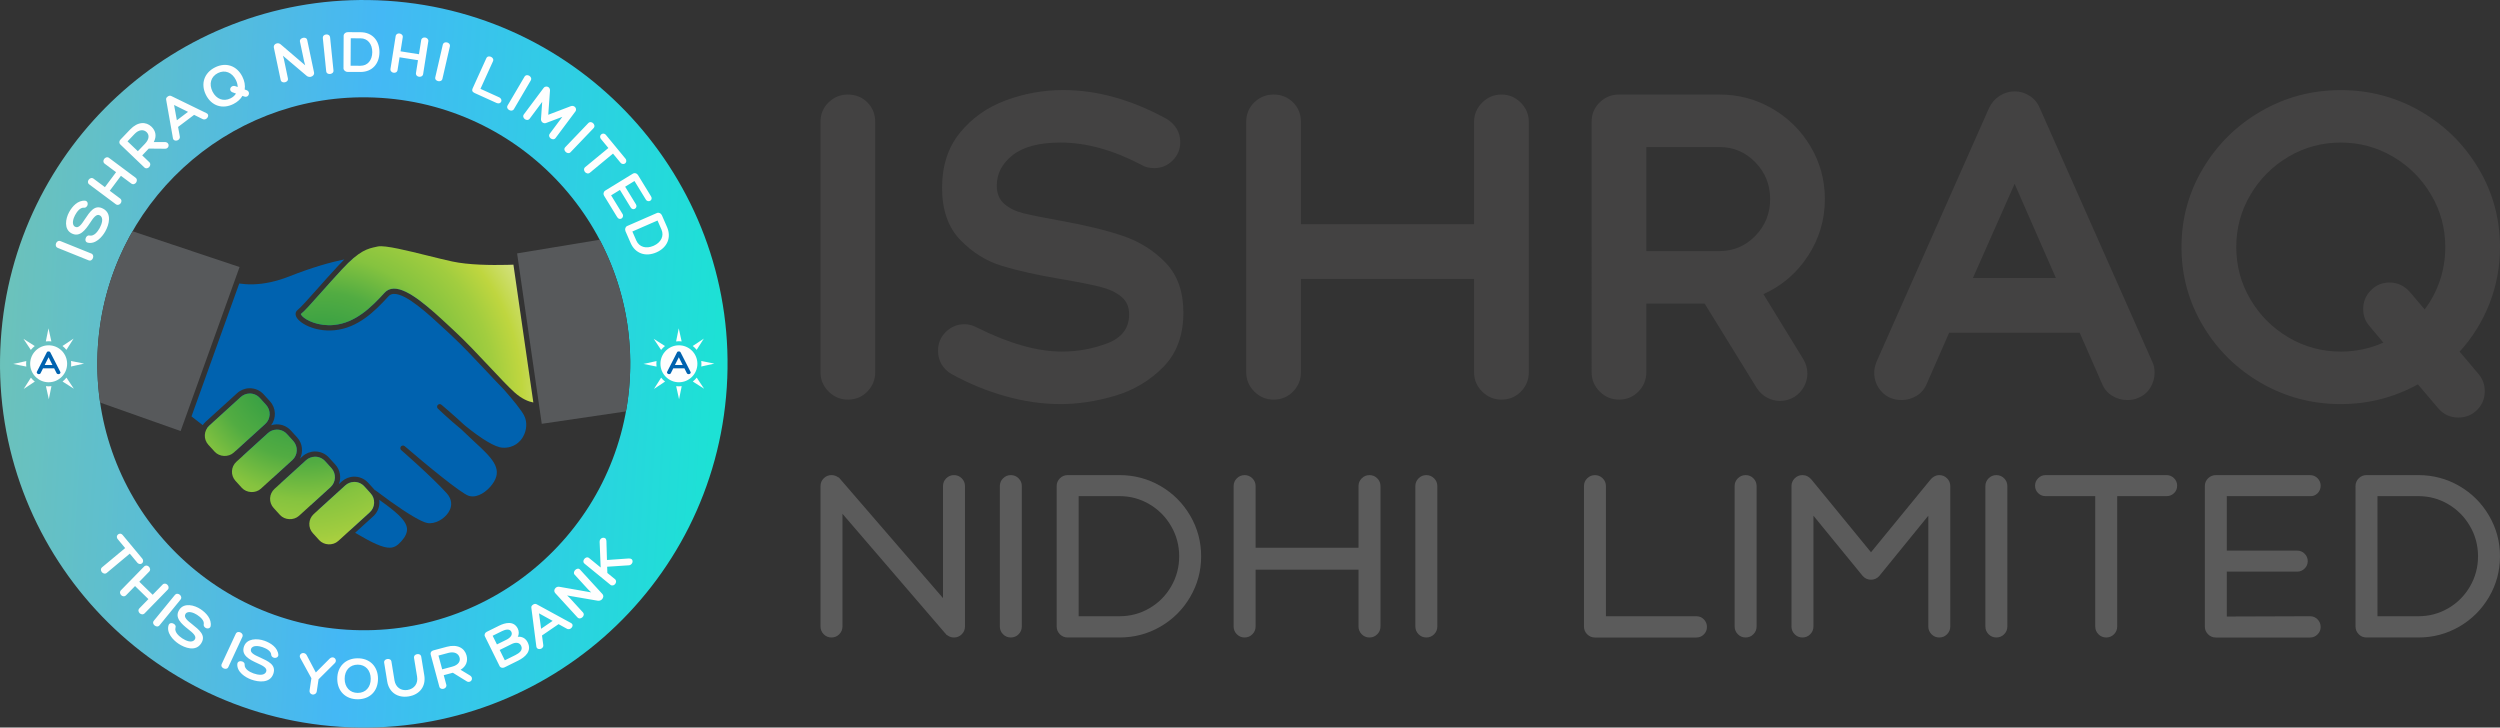 <?xml version="1.0" encoding="UTF-8" standalone="no"?>
<svg
   xmlns:dc="http://purl.org/dc/elements/1.1/"
   xmlns:cc="http://creativecommons.org/ns#"
   xmlns:rdf="http://www.w3.org/1999/02/22-rdf-syntax-ns#"
   xmlns:svg="http://www.w3.org/2000/svg"
   xmlns="http://www.w3.org/2000/svg"
   xmlns:xlink="http://www.w3.org/1999/xlink"
   xmlns:sodipodi="http://sodipodi.sourceforge.net/DTD/sodipodi-0.dtd"
   xmlns:inkscape="http://www.inkscape.org/namespaces/inkscape"
   width="154.626pt"
   height="45pt"
   viewBox="0 0 154.626 45"
   version="1.2"
   id="svg23"
   sodipodi:docname="logo.svg"
   inkscape:version="0.92.5 (2060ec1f9f, 2020-04-08)"
   inkscape:export-filename="C:\Users\bramh\Downloads\DVS Logo.png"
   inkscape:export-xdpi="96"
   inkscape:export-ydpi="96">
  <rect x="0" y="0" width="154.626" height="45" fill="#333333" stroke="none"/>
  <defs
     id="defs27">
    <style
       id="style881"
       type="text/css"><![CDATA[
    .fil0 {fill:#1CA4B2}
    .fil3 {fill:#222222}
    .fil4 {fill:#2CCCDE}
    .fil5 {fill:#222222;fill-rule:nonzero}
    .fil1 {fill:gray;fill-rule:nonzero}
    .fil2 {fill:white;fill-rule:nonzero}
   ]]></style>
    <style
       id="style843"
       type="text/css"><![CDATA[
    .fil6 {fill:#414649}
    .fil4 {fill:#0D90CE}
    .fil3 {fill:#086B9A}
    .fil5 {fill:#00A0E3}
    .fil0 {fill:#414649;fill-rule:nonzero}
    .fil1 {fill:#086B9A;fill-rule:nonzero}
    .fil2 {fill:#00A0E3;fill-rule:nonzero}
   ]]></style>
    <style
       id="style1035"
       type="text/css"><![CDATA[
    .fil11 {fill:#FEFEFE}
    .fil9 {fill:#FEFEFE}
    .fil10 {fill:#FEFEFE;fill-rule:nonzero}
    .fil14 {fill:#5B5B5B;fill-rule:nonzero}
    .fil13 {fill:#434242;fill-rule:nonzero}
    .fil12 {fill:#0062AF;fill-rule:nonzero}
    .fil8 {fill:url(#id0);fill-rule:nonzero}
    .fil1 {fill:url(#id1);fill-rule:nonzero}
    .fil7 {fill:url(#id2);fill-rule:nonzero}
    .fil0 {fill:url(#id3)}
    .fil5 {fill:url(#id4);fill-rule:nonzero}
    .fil6 {fill:url(#id5);fill-rule:nonzero}
    .fil4 {fill:url(#id6);fill-rule:nonzero}
    .fil3 {fill:url(#id7);fill-rule:nonzero}
    .fil2 {fill:url(#id8);fill-rule:nonzero}
   ]]></style>
    <radialGradient
       fy="1954.7"
       fx="3127.84"
       r="3723.96"
       cy="1954.7"
       cx="3127.84"
       gradientTransform="matrix(3.006,0,0,3.006,-6273,-3921)"
       gradientUnits="userSpaceOnUse"
       id="id0">
      <stop
         id="stop1037"
         style="stop-opacity:1; stop-color:#57595B"
         offset="0" />
      <stop
         id="stop1039"
         style="stop-opacity:1; stop-color:#57595B"
         offset="0.22" />
      <stop
         id="stop1041"
         style="stop-opacity:1; stop-color:#A1A0A1"
         offset="0.69" />
      <stop
         id="stop1043"
         style="stop-opacity:1; stop-color:white"
         offset="1" />
    </radialGradient>
    <radialGradient
       fy="1983.03"
       fx="1460.68"
       r="6774.27"
       cy="1983.03"
       cx="1460.68"
       gradientTransform="matrix(0.073,0,0,0.073,-97.816,-126.215)"
       gradientUnits="userSpaceOnUse"
       id="id1">
      <stop
         id="stop1046"
         style="stop-opacity:1; stop-color:#0062AF"
         offset="0" />
      <stop
         id="stop1048"
         style="stop-opacity:1; stop-color:#0062AF"
         offset="0.22" />
      <stop
         id="stop1050"
         style="stop-opacity:1; stop-color:#2384C6"
         offset="0.361" />
      <stop
         id="stop1052"
         style="stop-opacity:1; stop-color:#46A5DD"
         offset="0.478" />
      <stop
         id="stop1054"
         style="stop-opacity:1; stop-color:#B1D0EF"
         offset="0.651" />
      <stop
         id="stop1056"
         style="stop-opacity:1; stop-color:white"
         offset="1" />
    </radialGradient>
    <radialGradient
       fy="1999.61"
       fx="1035"
       r="4042.93"
       cy="1999.61"
       cx="1035"
       xlink:href="#id0"
       gradientTransform="matrix(0.08,0,0,0.08,-81.78,-139.654)"
       gradientUnits="userSpaceOnUse"
       id="id2" />
    <linearGradient
       y2="2211.91"
       x2="3200.76"
       y1="2069.14"
       x1="1005.48"
       gradientUnits="userSpaceOnUse"
       id="id3"
       gradientTransform="matrix(0.02,0,0,0.02,-20.518,-21.284)">
      <stop
         id="stop1060"
         style="stop-opacity:1; stop-color:#6CC2BA"
         offset="0" />
      <stop
         id="stop1062"
         style="stop-opacity:1; stop-color:#44B8F5"
         offset="0.502" />
      <stop
         id="stop1064"
         style="stop-opacity:1; stop-color:#1DE1D5"
         offset="1" />
    </linearGradient>
    <radialGradient
       fy="2138.35"
       fx="1927.64"
       r="98.04"
       cy="2138.35"
       cx="1927.64"
       gradientTransform="matrix(10.267,0,0,10.268,-17864,-19818)"
       gradientUnits="userSpaceOnUse"
       id="id4">
      <stop
         id="stop1067"
         style="stop-opacity:1; stop-color:#1F9546"
         offset="0" />
      <stop
         id="stop1069"
         style="stop-opacity:1; stop-color:#1F9546"
         offset="0.071" />
      <stop
         id="stop1071"
         style="stop-opacity:1; stop-color:#52AC42"
         offset="0.302" />
      <stop
         id="stop1073"
         style="stop-opacity:1; stop-color:#85C33F"
         offset="0.412" />
      <stop
         id="stop1075"
         style="stop-opacity:1; stop-color:#A2CD3F"
         offset="0.522" />
      <stop
         id="stop1077"
         style="stop-opacity:1; stop-color:#BFD63F"
         offset="0.6" />
      <stop
         id="stop1079"
         style="stop-opacity:1; stop-color:#E0E8A8"
         offset="0.749" />
      <stop
         id="stop1081"
         style="stop-opacity:1; stop-color:white"
         offset="1" />
    </radialGradient>
    <radialGradient
       fy="2142.75"
       fx="1914.91"
       r="98.03"
       cy="2142.75"
       cx="1914.91"
       xlink:href="#id4"
       gradientTransform="matrix(0.21,0,0,0.21,-383.546,-427.491)"
       gradientUnits="userSpaceOnUse"
       id="id5" />
    <radialGradient
       fy="2135.66"
       fx="1939.71"
       r="98"
       cy="2135.66"
       cx="1939.71"
       xlink:href="#id4"
       gradientTransform="matrix(0.21,0,0,0.21,-388.394,-426.325)"
       gradientUnits="userSpaceOnUse"
       id="id6" />
    <radialGradient
       fy="2134.13"
       fx="1951.73"
       r="98.01"
       cy="2134.13"
       cx="1951.73"
       xlink:href="#id4"
       gradientTransform="matrix(0.21,0,0,0.21,-390.582,-425.957)"
       gradientUnits="userSpaceOnUse"
       id="id7" />
    <radialGradient
       fy="2186.72"
       fx="1933.83"
       r="351.54"
       cy="2186.72"
       cx="1933.83"
       xlink:href="#id4"
       gradientTransform="matrix(0.059,0,0,0.059,-94.257,-104.677)"
       gradientUnits="userSpaceOnUse"
       id="id8" />
    <radialGradient
       inkscape:collect="always"
       xlink:href="#id4"
       id="radialGradient1223"
       gradientUnits="userSpaceOnUse"
       gradientTransform="matrix(0.21,0,0,0.21,-385.919,-426.652)"
       cx="1927.64"
       cy="2138.35"
       fx="1927.64"
       fy="2138.35"
       r="98.04" />
    <radialGradient
       inkscape:collect="always"
       xlink:href="#id0"
       id="radialGradient1225"
       gradientUnits="userSpaceOnUse"
       gradientTransform="matrix(0.061,0,0,0.061,-148.83,-101.486)"
       cx="3127.84"
       cy="1954.7"
       fx="3127.84"
       fy="1954.7"
       r="3723.96" />
    <linearGradient
       inkscape:collect="always"
       xlink:href="#id3"
       id="linearGradient1012"
       gradientUnits="userSpaceOnUse"
       gradientTransform="matrix(0.027,0,0,0.027,-27.358,-28.378)"
       x1="1005.48"
       y1="2069.14"
       x2="3200.76"
       y2="2211.91" />
  </defs>
  <sodipodi:namedview
     pagecolor="#ffffff"
     bordercolor="#666666"
     borderopacity="1"
     objecttolerance="10"
     gridtolerance="10"
     guidetolerance="10"
     inkscape:pageopacity="0"
     inkscape:pageshadow="2"
     inkscape:window-width="1920"
     inkscape:window-height="1009"
     id="namedview25"
     showgrid="false"
     inkscape:zoom="2.34"
     inkscape:cx="164.90975"
     inkscape:cy="-11.826318"
     inkscape:window-x="-8"
     inkscape:window-y="-8"
     inkscape:window-maximized="1"
     inkscape:current-layer="svg23" />
  <g
     id="g1048">
    <path
       id="path1010"
       transform="scale(0.75)"
       d="M 30.404 0.004 C 14.535 -0.223 1.106 12.037 0.064 28.053 C -1.011 44.586 11.52 58.86 28.053 59.936 C 44.586 61.011 58.86 48.48 59.936 31.947 C 61.011 15.415 48.48 1.14 31.947 0.064 C 31.431 0.031 30.916 0.011 30.404 0.004 z M 30.295 8.027 C 30.67 8.033 31.047 8.048 31.426 8.072 C 43.536 8.86 52.715 19.315 51.928 31.426 C 51.14 43.536 40.685 52.715 28.574 51.928 C 16.464 51.14 7.285 40.685 8.072 28.574 C 8.835 16.842 18.671 7.861 30.295 8.027 z "
       style="clip-rule:evenodd;fill:url(#linearGradient1012);fill-rule:evenodd;stroke-width:0.027;image-rendering:optimizeQuality;shape-rendering:geometricPrecision;text-rendering:geometricPrecision" />
    <path
       style="clip-rule:evenodd;fill:url(#id1);fill-rule:nonzero;stroke-width:0.02;image-rendering:optimizeQuality;shape-rendering:geometricPrecision;text-rendering:geometricPrecision"
       inkscape:connector-curvature="0"
       class="fil1"
       d="M 14.798,17.534 11.844,25.755 c 0.19,0.149 0.425,0.331 0.695,0.54 0.051,-0.075 0.111,-0.146 0.181,-0.209 l 1.949,-1.771 c 0.207,-0.188 0.474,-0.295 0.753,-0.302 0.338,-0.008 0.661,0.13 0.887,0.38 l 0.391,0.431 c 0.381,0.418 0.397,1.042 0.07,1.478 0.106,-0.034 0.217,-0.053 0.329,-0.056 0.339,-0.008 0.661,0.13 0.889,0.38 l 0.392,0.431 c 0.332,0.366 0.387,0.889 0.175,1.307 l 0.152,-0.138 c 0.207,-0.188 0.474,-0.295 0.754,-0.302 0.336,-0.008 0.66,0.131 0.887,0.38 l 0.391,0.43 c 0.307,0.338 0.377,0.807 0.222,1.206 l 0.173,-0.157 c 0.206,-0.187 0.474,-0.295 0.752,-0.302 0.337,-0.008 0.661,0.13 0.887,0.38 l 0.391,0.431 c 0.005,0.006 0.011,0.012 0.016,0.018 0.017,0.005 0.034,0.014 0.05,0.025 l 0.355,0.261 c 0.187,0.136 0.363,0.266 0.53,0.392 1.132,0.809 1.955,1.292 2.312,1.36 0.056,0.011 0.115,0.016 0.178,0.014 0.482,-0.012 1.032,-0.388 1.224,-0.841 0.106,-0.245 0.155,-0.623 -0.209,-1.025 -0.952,-1.047 -2.783,-2.638 -2.802,-2.654 -0.067,-0.06 -0.075,-0.162 -0.017,-0.23 0.061,-0.068 0.163,-0.075 0.231,-0.017 v 2.04e-4 c 1.335,1.154 3.492,2.923 3.958,3.071 0.084,0.027 0.173,0.039 0.263,0.037 0.51,-0.012 1.042,-0.47 1.304,-0.915 0.493,-0.834 -0.124,-1.466 -1.173,-2.428 -0.187,-0.172 -0.377,-0.348 -0.564,-0.531 -0.093,-0.09 -0.192,-0.185 -0.294,-0.279 -0.784,-0.639 -1.436,-1.271 -1.442,-1.277 -0.064,-0.061 -0.067,-0.161 -0.008,-0.226 0.059,-0.065 0.159,-0.071 0.226,-0.015 0.008,0.007 0.784,0.66 1.447,1.28 1.054,0.858 1.883,1.35 2.326,1.377 0.738,0.045 1.12,-0.406 1.271,-0.665 0.246,-0.425 0.272,-0.95 0.063,-1.338 -0.177,-0.33 -0.615,-0.877 -1.225,-1.575 C 30.874,23.796 30.505,23.404 30.099,22.971 29.38,22.206 28.566,21.338 27.811,20.643 l -0.293,-0.271 c -1.006,-0.934 -2.381,-2.213 -3.155,-2.194 -0.139,0.004 -0.247,0.051 -0.333,0.146 -0.859,0.944 -1.896,1.962 -3.34,2.102 -1.241,0.119 -2.239,-0.459 -2.386,-0.88 -0.052,-0.148 -0.012,-0.29 0.106,-0.379 0.19,-0.143 0.654,-0.667 1.193,-1.273 0.397,-0.448 0.847,-0.955 1.322,-1.465 0.132,-0.142 0.256,-0.269 0.372,-0.383 -0.825,0.167 -1.954,0.477 -3.403,1.049 -0.783,0.309 -1.54,0.474 -2.252,0.492 -0.308,0.007 -0.589,-0.013 -0.843,-0.052 z m -2,8.962 c 0.513,0.396 1.128,0.867 1.797,1.371 l 1.809,-1.644 c 0.341,-0.309 0.366,-0.838 0.057,-1.179 L 16.069,24.613 c -0.164,-0.18 -0.396,-0.28 -0.638,-0.273 -0.2,0.005 -0.393,0.082 -0.542,0.217 l -1.948,1.771 c -0.056,0.051 -0.103,0.108 -0.142,0.168 z m 2.227,1.695 c 0.594,0.446 1.22,0.91 1.845,1.365 L 18.083,28.455 c 0.34,-0.309 0.365,-0.839 0.056,-1.18 l -0.392,-0.43 c -0.162,-0.179 -0.395,-0.279 -0.638,-0.273 -0.201,0.005 -0.394,0.081 -0.542,0.217 z m 2.323,1.711 c 0.65,0.469 1.292,0.92 1.89,1.325 l 1.204,-1.095 c 0.341,-0.309 0.366,-0.839 0.057,-1.18 l -0.391,-0.431 c -0.164,-0.179 -0.396,-0.279 -0.639,-0.273 -0.2,0.005 -0.393,0.082 -0.542,0.217 z m 2.346,1.63 c 0.222,0.147 0.436,0.286 0.641,0.414 0.503,0.317 0.947,0.594 1.338,0.831 l 1.196,-1.087 c 0.165,-0.151 0.262,-0.355 0.272,-0.578 0.012,-0.222 -0.066,-0.436 -0.217,-0.601 l -0.391,-0.431 c -0.163,-0.179 -0.396,-0.279 -0.638,-0.273 -0.2,0.004 -0.393,0.082 -0.541,0.217 z m 2.271,1.42 c 1.067,0.633 1.716,0.934 2.151,0.924 0.252,-0.006 0.452,-0.116 0.692,-0.38 0.268,-0.295 0.387,-0.56 0.364,-0.811 -0.042,-0.441 -0.511,-0.877 -1.253,-1.437 -0.172,-0.123 -0.329,-0.237 -0.462,-0.335 0.009,0.07 0.013,0.142 0.009,0.215 -0.015,0.31 -0.149,0.595 -0.379,0.804 z m 4.709,-13.786 c -0.189,-0.226 -0.373,-0.453 -0.555,-0.677 -1.099,-1.35 -2.049,-2.516 -3.05,-2.628 -0.006,-10e-4 -0.102,-0.01 -0.291,-0.006 -0.183,0.004 -0.476,0.023 -0.882,0.084 -0.211,0.178 -0.451,0.409 -0.732,0.711 -0.472,0.507 -0.921,1.014 -1.318,1.459 -0.595,0.67 -1.024,1.154 -1.239,1.316 0,0.005 0.016,0.057 0.093,0.137 0.245,0.253 0.994,0.631 1.96,0.538 1.329,-0.129 2.312,-1.099 3.13,-1.997 0.147,-0.162 0.338,-0.247 0.566,-0.252 0.629,-0.015 1.485,0.596 2.319,1.315 z"
       id="path1094" />
    <path
       style="clip-rule:evenodd;fill:url(#id8);fill-rule:nonzero;stroke-width:0.02;image-rendering:optimizeQuality;shape-rendering:geometricPrecision;text-rendering:geometricPrecision"
       inkscape:connector-curvature="0"
       class="fil2"
       d="m 32.987,24.895 -1.232,-8.525 c -0.122,0.004 -0.251,0.009 -0.386,0.012 -0.996,0.024 -2.393,0.007 -3.393,-0.208 -0.432,-0.093 -0.941,-0.219 -1.481,-0.353 -1.25,-0.309 -2.689,-0.672 -3.129,-0.576 l -0.065,0.014 c -0.589,0.126 -1.055,0.226 -2.139,1.391 -0.472,0.507 -0.921,1.014 -1.318,1.459 -0.595,0.67 -1.024,1.154 -1.239,1.316 0,0.005 0.016,0.057 0.093,0.137 0.245,0.253 0.994,0.631 1.96,0.538 1.329,-0.129 2.312,-1.099 3.13,-1.997 0.147,-0.162 0.338,-0.247 0.566,-0.252 0.906,-0.022 2.281,1.255 3.386,2.281 L 28.032,20.403 c 0.763,0.703 1.582,1.576 2.305,2.346 0.602,0.641 1.122,1.195 1.486,1.521 0.455,0.408 0.864,0.568 1.164,0.625 z"
       id="path1096" />
    <path
       style="clip-rule:evenodd;fill:url(#id7);fill-rule:nonzero;stroke-width:0.02;image-rendering:optimizeQuality;shape-rendering:geometricPrecision;text-rendering:geometricPrecision"
       inkscape:connector-curvature="0"
       class="fil3"
       d="m 15.431,24.339 c -0.2,0.005 -0.393,0.082 -0.542,0.217 l -1.948,1.771 c -0.341,0.31 -0.366,0.839 -0.056,1.18 l 0.392,0.43 c 0.298,0.327 0.851,0.355 1.179,0.057 l 1.949,-1.771 c 0.341,-0.309 0.366,-0.838 0.057,-1.179 L 16.069,24.613 c -0.164,-0.18 -0.396,-0.28 -0.638,-0.273 z"
       id="path1098" />
    <path
       style="clip-rule:evenodd;fill:url(#id6);fill-rule:nonzero;stroke-width:0.02;image-rendering:optimizeQuality;shape-rendering:geometricPrecision;text-rendering:geometricPrecision"
       inkscape:connector-curvature="0"
       class="fil4"
       d="m 17.11,26.572 c -0.201,0.005 -0.394,0.081 -0.542,0.217 l -1.948,1.771 c -0.341,0.31 -0.366,0.839 -0.057,1.18 l 0.392,0.431 c 0.297,0.327 0.851,0.355 1.179,0.056 L 18.083,28.455 c 0.34,-0.309 0.365,-0.839 0.056,-1.18 l -0.392,-0.43 c -0.162,-0.179 -0.395,-0.279 -0.638,-0.273 z"
       id="path1100" />
    <path
       style="clip-rule:evenodd;fill:url(#radialGradient1223);fill-rule:nonzero;stroke-width:0.02;image-rendering:optimizeQuality;shape-rendering:geometricPrecision;text-rendering:geometricPrecision"
       inkscape:connector-curvature="0"
       class="fil5"
       d="m 19.469,28.249 c -0.2,0.005 -0.393,0.082 -0.542,0.217 l -1.949,1.771 c -0.164,0.15 -0.262,0.355 -0.273,0.578 -0.01,0.223 0.067,0.436 0.217,0.601 l 0.392,0.431 c 0.297,0.328 0.852,0.354 1.18,0.056 l 1.948,-1.771 c 0.341,-0.309 0.366,-0.839 0.057,-1.18 l -0.391,-0.431 c -0.164,-0.179 -0.396,-0.279 -0.639,-0.273 z"
       id="path1102" />
    <path
       style="clip-rule:evenodd;fill:url(#id5);fill-rule:nonzero;stroke-width:0.02;image-rendering:optimizeQuality;shape-rendering:geometricPrecision;text-rendering:geometricPrecision"
       inkscape:connector-curvature="0"
       class="fil6"
       d="m 21.895,29.807 c -0.2,0.004 -0.393,0.082 -0.541,0.217 l -1.95,1.771 c -0.165,0.151 -0.261,0.356 -0.272,0.578 -0.011,0.222 0.066,0.436 0.216,0.601 l 0.391,0.431 c 0.297,0.328 0.851,0.355 1.18,0.056 l 1.948,-1.771 c 0.165,-0.151 0.262,-0.355 0.272,-0.578 0.012,-0.222 -0.066,-0.436 -0.217,-0.601 l -0.391,-0.431 c -0.163,-0.179 -0.396,-0.279 -0.638,-0.273 z"
       id="path1104" />
    <path
       style="clip-rule:evenodd;fill:url(#id2);fill-rule:nonzero;stroke-width:0.02;image-rendering:optimizeQuality;shape-rendering:geometricPrecision;text-rendering:geometricPrecision"
       inkscape:connector-curvature="0"
       class="fil7"
       d="M 6.192,24.898 C 6.028,23.772 5.977,22.612 6.054,21.43 6.223,18.834 6.985,16.417 8.199,14.303 l 6.618,2.214 -3.645,10.144 z"
       id="path1106" />
    <path
       style="clip-rule:evenodd;fill:url(#radialGradient1225);fill-rule:nonzero;stroke-width:0.02;image-rendering:optimizeQuality;shape-rendering:geometricPrecision;text-rendering:geometricPrecision"
       inkscape:connector-curvature="0"
       class="fil8"
       d="m 37.088,14.829 c 1.37,2.599 2.063,5.595 1.859,8.741 -0.042,0.637 -0.119,1.262 -0.23,1.875 l -5.209,0.767 -1.525,-10.54 z"
       id="path1108" />
    <path
       style="clip-rule:evenodd;fill:#fefefe;fill-rule:evenodd;stroke-width:0.02;image-rendering:optimizeQuality;shape-rendering:geometricPrecision;text-rendering:geometricPrecision"
       inkscape:connector-curvature="0"
       class="fil9"
       d="m 3.577,15.334 1.904,0.767 c 0.125,0.05 0.223,-0.027 0.266,-0.134 0.042,-0.104 0.024,-0.236 -0.098,-0.285 L 3.746,14.915 c -0.133,-0.053 -0.237,0.029 -0.278,0.133 -0.043,0.107 -0.023,0.232 0.11,0.286 z M 5.419,15.008 C 5.905,15.126 6.323,14.656 6.517,14.305 6.75,13.883 6.928,13.21 6.39,12.913 5.853,12.616 5.553,13.112 5.25,13.557 c -0.206,0.318 -0.39,0.587 -0.61,0.466 -0.236,-0.131 -0.099,-0.531 0.001,-0.713 0.114,-0.206 0.309,-0.495 0.563,-0.461 0.076,0.006 0.149,-0.046 0.19,-0.12 0.063,-0.115 0.032,-0.282 -0.113,-0.314 -0.459,-0.046 -0.809,0.347 -1.002,0.698 -0.233,0.422 -0.328,1.058 0.135,1.313 0.513,0.283 0.867,-0.205 1.158,-0.644 0.19,-0.288 0.386,-0.58 0.599,-0.463 0.267,0.147 0.123,0.552 -0.008,0.789 -0.125,0.226 -0.347,0.509 -0.608,0.462 -0.097,-0.032 -0.186,0.025 -0.234,0.113 -0.065,0.118 -0.051,0.285 0.099,0.324 z M 6.445,9.828 c -0.067,0.09 -0.076,0.218 0.029,0.296 l 0.705,0.526 -0.69,0.925 -0.705,-0.526 c -0.105,-0.079 -0.23,-0.027 -0.297,0.063 -0.067,0.09 -0.074,0.215 0.032,0.293 l 1.642,1.225 c 0.108,0.081 0.234,0.035 0.303,-0.058 0.062,-0.083 0.077,-0.212 -0.038,-0.298 L 6.789,11.799 7.479,10.874 8.116,11.349 c 0.111,0.083 0.232,0.038 0.299,-0.052 0.064,-0.087 0.08,-0.224 -0.031,-0.307 L 6.742,9.765 C 6.636,9.687 6.509,9.741 6.445,9.828 Z M 10.183,8.785 9.512,8.785 C 9.703,8.423 9.63,8.086 9.368,7.835 9.034,7.515 8.523,7.513 8.046,8.012 L 7.451,8.634 c -0.091,0.095 -0.096,0.218 -0.01,0.3 L 8.93,10.359 c 0.092,0.088 0.217,0.058 0.297,-0.026 0.075,-0.078 0.104,-0.21 0.01,-0.3 L 8.796,9.611 9.199,9.19 l 1.009,0.009 c 0.284,0.004 0.316,-0.414 -0.025,-0.414 z M 8.526,9.352 7.887,8.742 8.33,8.279 C 8.581,8.017 8.872,7.991 9.059,8.164 9.234,8.322 9.254,8.591 8.969,8.89 Z M 10.373,5.971 c -0.08,0.061 -0.115,0.116 -0.095,0.207 l 0.42,2.381 c 0.035,0.162 0.229,0.17 0.337,0.089 0.059,-0.044 0.105,-0.118 0.087,-0.206 L 11.014,7.851 12.005,7.104 12.543,7.37 c 0.075,0.035 0.166,0.015 0.225,-0.029 0.117,-0.088 0.171,-0.274 -0.012,-0.349 L 10.595,5.939 c -0.077,-0.038 -0.158,-0.017 -0.222,0.032 z m 0.393,0.521 0.863,0.427 -0.69,0.52 z M 15.255,5.579 15.135,5.536 c 0.039,-0.249 -0.007,-0.523 -0.144,-0.795 -0.34,-0.68 -1.017,-0.911 -1.69,-0.574 -0.676,0.339 -0.904,1.022 -0.564,1.702 0.34,0.68 1.022,0.904 1.698,0.565 0.252,-0.126 0.442,-0.299 0.559,-0.504 l 0.121,0.043 c 0.059,0.022 0.117,0.019 0.166,-0.005 0.143,-0.067 0.179,-0.314 -0.026,-0.388 z m -0.995,0.503 c -0.435,0.218 -0.882,0.049 -1.115,-0.417 -0.235,-0.469 -0.102,-0.928 0.332,-1.146 0.431,-0.216 0.875,-0.045 1.11,0.424 0.074,0.149 0.111,0.299 0.116,0.438 l -0.157,-0.055 c -0.071,-0.021 -0.136,-0.014 -0.191,0.014 -0.103,0.052 -0.148,0.169 -0.1,0.266 0.022,0.045 0.064,0.076 0.124,0.102 l 0.216,0.078 c -0.074,0.119 -0.186,0.223 -0.335,0.297 z m 4.292,-3.509 0.256,1.216 0.068,0.25 -1.51,-1.29 c -0.076,-0.063 -0.148,-0.087 -0.243,-0.067 -0.121,0.025 -0.214,0.128 -0.182,0.279 l 0.416,1.975 c 0.029,0.14 0.152,0.177 0.269,0.152 0.109,-0.023 0.21,-0.107 0.18,-0.247 L 17.558,3.654 17.498,3.446 18.967,4.69 c 0.063,0.054 0.163,0.08 0.25,0.062 C 19.341,4.726 19.454,4.623 19.422,4.472 L 19.002,2.478 C 18.975,2.35 18.857,2.316 18.744,2.339 18.631,2.363 18.527,2.452 18.552,2.573 Z m 1.415,-0.212 0.208,2.042 c 0.014,0.135 0.127,0.185 0.243,0.173 0.111,-0.011 0.22,-0.088 0.207,-0.219 L 20.417,2.315 c -0.014,-0.142 -0.136,-0.196 -0.247,-0.184 -0.115,0.012 -0.216,0.088 -0.201,0.23 z m 2.339,-0.369 -0.795,-0.004 c -0.139,-6.136e-4 -0.255,0.099 -0.256,0.223 l -0.01,2.007 c -8.19e-4,0.124 0.115,0.228 0.253,0.229 l 0.795,0.004 c 0.702,0.004 1.172,-0.484 1.176,-1.221 0.004,-0.737 -0.46,-1.233 -1.163,-1.237 z m -0.011,2.076 -0.61,-0.003 0.009,-1.698 0.61,0.003 c 0.432,0.002 0.724,0.347 0.721,0.856 -0.003,0.51 -0.298,0.844 -0.73,0.841 z m 4.004,-1.747 c -0.11,-0.018 -0.228,0.034 -0.249,0.164 l -0.137,0.869 -1.14,-0.18 0.137,-0.869 c 0.02,-0.129 -0.083,-0.216 -0.194,-0.234 -0.11,-0.017 -0.224,0.035 -0.245,0.164 l -0.32,2.024 c -0.021,0.133 0.078,0.223 0.192,0.241 0.103,0.016 0.224,-0.031 0.246,-0.172 l 0.124,-0.785 1.14,0.18 -0.124,0.785 c -0.022,0.137 0.074,0.223 0.185,0.24 0.107,0.017 0.236,-0.033 0.257,-0.17 l 0.32,-2.024 c 0.02,-0.13 -0.087,-0.217 -0.194,-0.234 z m 1.085,0.455 -0.461,2 c -0.03,0.132 0.061,0.216 0.174,0.242 0.109,0.025 0.237,-0.013 0.266,-0.141 l 0.461,-2 c 0.032,-0.139 -0.066,-0.229 -0.175,-0.254 -0.113,-0.026 -0.233,0.014 -0.265,0.153 z m 1.973,2.978 1.353,0.614 c 0.137,0.062 0.249,0.011 0.29,-0.08 0.038,-0.084 0.006,-0.209 -0.131,-0.271 L 29.717,5.494 30.492,3.787 c 0.054,-0.119 -0.024,-0.227 -0.123,-0.272 -0.105,-0.048 -0.234,-0.034 -0.289,0.085 l -0.848,1.869 c -0.056,0.123 -0.026,0.217 0.125,0.285 z m 3.079,-1.002 -1.04,1.77 c -0.068,0.117 -0.006,0.225 0.093,0.283 0.096,0.057 0.23,0.059 0.296,-0.054 L 32.825,4.981 c 0.072,-0.123 0.005,-0.238 -0.091,-0.295 -0.1,-0.059 -0.226,-0.057 -0.298,0.066 z m 1.493,0.644 c -0.09,-0.067 -0.227,-0.063 -0.308,0.045 L 32.402,7.074 c -0.081,0.108 -0.03,0.228 0.059,0.295 0.087,0.065 0.219,0.081 0.299,-0.027 l 0.775,-1.039 -0.074,1.047 c -0.012,0.087 0.031,0.177 0.093,0.224 0.062,0.046 0.147,0.067 0.228,0.03 l 0.999,-0.377 -0.778,1.042 c -0.081,0.108 -0.033,0.226 0.056,0.292 0.087,0.065 0.222,0.084 0.303,-0.025 L 35.584,6.9 C 35.667,6.789 35.63,6.665 35.54,6.598 35.481,6.554 35.395,6.533 35.309,6.565 l -1.4,0.534 0.108,-1.494 c 0.007,-0.087 -0.03,-0.167 -0.089,-0.21 z M 36.382,7.619 34.963,9.102 c -0.093,0.098 -0.058,0.217 0.026,0.297 0.081,0.077 0.21,0.11 0.3,0.015 L 36.708,7.931 C 36.807,7.828 36.768,7.7 36.688,7.623 36.604,7.543 36.48,7.516 36.382,7.619 Z m 2.293,2.181 -1.195,-1.45 c -0.096,-0.116 -0.215,-0.103 -0.292,-0.039 -0.074,0.062 -0.11,0.176 -0.014,0.292 l 0.454,0.551 -1.432,1.181 c -0.107,0.088 -0.084,0.219 -0.015,0.303 0.064,0.078 0.196,0.134 0.303,0.046 l 1.43,-1.184 0.457,0.554 c 0.093,0.113 0.222,0.112 0.297,0.05 0.078,-0.064 0.103,-0.19 0.01,-0.303 z m -0.174,3.43 -0.704,-1.148 0.546,-0.335 0.667,1.089 c 0.071,0.115 0.184,0.123 0.263,0.074 0.082,-0.05 0.128,-0.16 0.06,-0.272 l -0.667,-1.089 0.576,-0.353 0.704,1.148 c 0.069,0.112 0.192,0.122 0.271,0.074 0.082,-0.051 0.124,-0.153 0.051,-0.271 l -0.8,-1.306 c -0.081,-0.132 -0.222,-0.163 -0.327,-0.098 l -1.704,1.044 c -0.109,0.067 -0.145,0.207 -0.064,0.338 l 0.8,1.306 c 0.075,0.122 0.19,0.133 0.269,0.084 0.082,-0.051 0.131,-0.171 0.06,-0.286 z m 2.757,0.817 -0.318,-0.729 c -0.056,-0.127 -0.194,-0.193 -0.307,-0.144 l -1.839,0.803 c -0.113,0.05 -0.162,0.197 -0.107,0.325 l 0.318,0.728 c 0.281,0.644 0.917,0.875 1.593,0.58 0.675,-0.295 0.941,-0.921 0.66,-1.564 z m -1.902,0.831 -0.244,-0.559 1.556,-0.68 0.244,0.559 c 0.173,0.396 -0.024,0.802 -0.491,1.006 -0.467,0.204 -0.892,0.07 -1.065,-0.326 z"
       id="path1110" />
    <path
       style="clip-rule:evenodd;fill:#fefefe;fill-rule:nonzero;stroke-width:0.02;image-rendering:optimizeQuality;shape-rendering:geometricPrecision;text-rendering:geometricPrecision"
       inkscape:connector-curvature="0"
       class="fil10"
       d="M 8.792,34.54 7.59,33.095 c -0.096,-0.116 -0.215,-0.102 -0.292,-0.038 -0.074,0.062 -0.109,0.176 -0.013,0.292 L 7.741,33.899 6.315,35.086 c -0.107,0.089 -0.083,0.22 -0.014,0.303 0.064,0.077 0.196,0.133 0.303,0.044 l 1.424,-1.19 0.459,0.552 c 0.094,0.113 0.223,0.111 0.297,0.049 0.077,-0.064 0.102,-0.191 0.009,-0.303 z m 1.562,1.627 c -0.08,-0.078 -0.206,-0.104 -0.298,-0.01 l -0.614,0.63 -0.826,-0.806 0.614,-0.63 c 0.092,-0.094 0.057,-0.224 -0.023,-0.303 -0.08,-0.078 -0.203,-0.101 -0.295,-0.007 l -1.431,1.466 c -0.094,0.097 -0.065,0.227 0.017,0.308 0.074,0.073 0.2,0.104 0.3,0.002 l 0.555,-0.569 0.826,0.806 -0.555,0.569 c -0.097,0.099 -0.068,0.225 0.012,0.303 0.077,0.075 0.211,0.109 0.308,0.01 l 1.431,-1.466 c 0.092,-0.094 0.055,-0.227 -0.023,-0.303 z m 0.46,0.636 -1.299,1.59 c -0.085,0.105 -0.041,0.221 0.049,0.294 0.087,0.071 0.218,0.093 0.301,-0.008 l 1.298,-1.59 c 0.09,-0.11 0.042,-0.235 -0.044,-0.305 -0.09,-0.073 -0.215,-0.091 -0.305,0.02 z m -0.384,1.857 c -0.159,0.474 0.275,0.93 0.608,1.153 0.401,0.268 1.057,0.502 1.398,-0.009 0.341,-0.51 -0.128,-0.851 -0.546,-1.19 -0.299,-0.233 -0.552,-0.438 -0.413,-0.647 0.15,-0.225 0.537,-0.054 0.711,0.061 0.196,0.131 0.468,0.349 0.412,0.6 -0.013,0.075 0.033,0.152 0.104,0.199 0.109,0.073 0.278,0.056 0.322,-0.086 0.085,-0.454 -0.278,-0.835 -0.612,-1.058 -0.401,-0.268 -1.026,-0.416 -1.32,0.024 -0.326,0.488 0.131,0.881 0.544,1.208 0.271,0.213 0.546,0.434 0.411,0.636 -0.169,0.254 -0.561,0.076 -0.786,-0.074 -0.215,-0.144 -0.478,-0.389 -0.41,-0.645 0.04,-0.094 -0.009,-0.187 -0.093,-0.243 -0.112,-0.075 -0.279,-0.075 -0.331,0.072 z m 4.149,0.548 -0.866,1.861 c -0.057,0.123 0.015,0.224 0.12,0.273 0.101,0.047 0.234,0.037 0.289,-0.082 l 0.866,-1.861 c 0.06,-0.129 -0.017,-0.238 -0.119,-0.285 -0.105,-0.049 -0.231,-0.035 -0.291,0.095 z m 0.099,1.852 c -0.04,0.498 0.49,0.837 0.868,0.973 0.454,0.163 1.147,0.232 1.355,-0.345 0.208,-0.577 -0.329,-0.795 -0.817,-1.024 -0.347,-0.153 -0.641,-0.292 -0.556,-0.528 0.091,-0.254 0.508,-0.182 0.704,-0.111 0.222,0.08 0.538,0.226 0.544,0.483 0.005,0.076 0.069,0.14 0.148,0.168 0.124,0.045 0.283,-0.013 0.292,-0.161 -0.027,-0.461 -0.47,-0.744 -0.848,-0.88 -0.454,-0.163 -1.096,-0.157 -1.275,0.341 -0.199,0.552 0.339,0.823 0.819,1.041 0.314,0.142 0.634,0.29 0.552,0.518 -0.103,0.287 -0.526,0.208 -0.78,0.117 -0.243,-0.088 -0.558,-0.262 -0.553,-0.527 0.016,-0.101 -0.054,-0.179 -0.149,-0.213 -0.127,-0.046 -0.289,-0.006 -0.304,0.149 z m 4.295,-0.53 c -0.039,-0.076 -0.103,-0.124 -0.187,-0.137 -0.156,-0.023 -0.311,0.126 -0.216,0.3 l 0.689,1.256 -0.11,0.748 c -0.021,0.141 0.065,0.244 0.188,0.262 0.099,0.015 0.234,-0.055 0.255,-0.196 l 0.11,-0.748 1.001,-0.995 c 0.146,-0.146 0.042,-0.337 -0.103,-0.358 -0.084,-0.012 -0.16,0.023 -0.224,0.088 l -0.842,0.843 z m 4.407,1.449 c -0.004,-0.76 -0.508,-1.267 -1.261,-1.263 -0.756,0.004 -1.263,0.516 -1.259,1.276 0.004,0.76 0.516,1.263 1.272,1.259 0.752,-0.004 1.251,-0.512 1.247,-1.272 z M 22.132,42.857 c -0.486,0.003 -0.812,-0.347 -0.815,-0.868 -0.003,-0.525 0.319,-0.878 0.806,-0.88 0.482,-0.003 0.804,0.347 0.807,0.872 0.003,0.521 -0.316,0.874 -0.798,0.876 z m 3.477,-2.16 0.188,1.154 c 0.069,0.423 -0.166,0.754 -0.589,0.823 -0.415,0.068 -0.74,-0.173 -0.809,-0.595 L 24.21,40.917 c -0.022,-0.133 -0.146,-0.175 -0.26,-0.157 -0.114,0.019 -0.21,0.101 -0.19,0.226 l 0.19,1.166 c 0.108,0.663 0.638,1.034 1.327,0.921 0.689,-0.112 1.074,-0.632 0.966,-1.295 l -0.189,-1.158 c -0.022,-0.133 -0.139,-0.181 -0.253,-0.162 -0.114,0.019 -0.214,0.101 -0.192,0.239 z m 3.451,1.076 -0.573,-0.348 c 0.351,-0.21 0.463,-0.536 0.369,-0.887 -0.12,-0.447 -0.556,-0.714 -1.223,-0.534 l -0.831,0.223 c -0.127,0.034 -0.195,0.136 -0.164,0.252 l 0.535,1.99 c 0.033,0.123 0.155,0.162 0.267,0.132 0.105,-0.028 0.198,-0.125 0.164,-0.252 l -0.158,-0.589 0.563,-0.151 0.858,0.53 c 0.24,0.151 0.484,-0.19 0.193,-0.367 z m -1.711,-0.374 -0.229,-0.853 0.619,-0.166 c 0.35,-0.094 0.613,0.035 0.683,0.28 0.069,0.225 -0.054,0.466 -0.453,0.573 z m 3.527,-2.703 -0.771,0.382 c -0.111,0.055 -0.165,0.18 -0.113,0.284 l 0.909,1.837 c 0.05,0.1 0.184,0.137 0.295,0.082 l 0.844,-0.417 c 0.45,-0.222 0.865,-0.592 0.6,-1.128 -0.121,-0.245 -0.332,-0.374 -0.618,-0.353 0.092,-0.136 0.079,-0.353 0.005,-0.502 -0.257,-0.519 -0.815,-0.35 -1.15,-0.184 z m 0.169,0.342 c 0.173,-0.086 0.472,-0.186 0.583,0.039 0.096,0.194 -0.072,0.376 -0.307,0.492 l -0.585,0.289 -0.265,-0.536 z m 0.608,0.793 c 0.235,-0.116 0.473,-0.105 0.578,0.106 0.135,0.273 -0.113,0.46 -0.361,0.583 l -0.647,0.32 -0.317,-0.64 z m 1.317,-2.434 c -0.083,0.057 -0.12,0.111 -0.105,0.203 l 0.31,2.397 c 0.028,0.163 0.221,0.181 0.332,0.104 0.061,-0.041 0.11,-0.113 0.096,-0.201 l -0.08,-0.595 1.024,-0.701 0.526,0.29 c 0.073,0.039 0.165,0.022 0.226,-0.019 0.121,-0.083 0.183,-0.266 0.004,-0.349 l -2.11,-1.151 c -0.075,-0.042 -0.157,-0.024 -0.224,0.022 z m 0.368,0.538 0.843,0.466 -0.713,0.488 z m 2.203,-2.393 0.838,0.917 0.186,0.18 -1.956,-0.344 c -0.098,-0.015 -0.172,6.14e-4 -0.243,0.066 -0.091,0.083 -0.119,0.219 -0.015,0.333 l 1.362,1.489 c 0.096,0.105 0.221,0.075 0.309,-0.005 0.083,-0.075 0.126,-0.199 0.03,-0.305 l -0.818,-0.894 -0.157,-0.149 1.897,0.325 c 0.081,0.015 0.181,-0.014 0.246,-0.074 0.094,-0.086 0.139,-0.231 0.035,-0.345 L 35.88,35.234 c -0.088,-0.097 -0.207,-0.067 -0.293,0.011 -0.086,0.078 -0.129,0.207 -0.046,0.298 z m 3.353,-1.001 -1.353,0.095 -0.034,-1.184 c -0.004,-0.068 -0.029,-0.123 -0.068,-0.155 -0.078,-0.063 -0.219,-0.049 -0.297,0.046 -0.037,0.045 -0.056,0.099 -0.055,0.165 l 0.065,1.592 -0.714,-0.583 c -0.105,-0.085 -0.226,-0.035 -0.296,0.052 -0.071,0.087 -0.091,0.209 0.013,0.295 l 1.596,1.304 c 0.101,0.083 0.224,0.043 0.295,-0.044 0.071,-0.087 0.09,-0.22 -0.011,-0.303 l -0.469,-0.383 -0.014,-0.385 1.348,-0.089 c 0.079,-0.005 0.133,-0.046 0.172,-0.094 0.073,-0.09 0.077,-0.216 -0.007,-0.285 -0.036,-0.029 -0.089,-0.043 -0.169,-0.043 z"
       id="path1112" />
    <path
       style="clip-rule:evenodd;fill:#fefefe;fill-rule:evenodd;stroke-width:0.02;image-rendering:optimizeQuality;shape-rendering:geometricPrecision;text-rendering:geometricPrecision"
       inkscape:connector-curvature="0"
       class="fil11"
       d="m 41.991,21.357 c 0.631,0 1.143,0.512 1.143,1.143 0,0.631 -0.512,1.143 -1.143,1.143 -0.632,0 -1.143,-0.512 -1.143,-1.143 0,-0.631 0.512,-1.143 1.143,-1.143 z m -0.174,-0.241 0.163,-0.808 0.179,0.808 c -0.055,-0.006 -0.111,-0.01 -0.168,-0.01 -0.059,0 -0.117,0.004 -0.174,0.011 z m 1.029,0.283 0.687,-0.457 -0.445,0.698 c -0.071,-0.09 -0.152,-0.171 -0.242,-0.241 z m 0.528,0.928 0.808,0.163 -0.808,0.179 c 0.006,-0.055 0.01,-0.111 0.01,-0.168 0,-0.059 -0.004,-0.117 -0.011,-0.174 z m -0.283,1.029 0.457,0.687 -0.698,-0.445 c 0.09,-0.071 0.171,-0.152 0.241,-0.242 z m -0.928,0.528 -0.163,0.809 -0.179,-0.808 c 0.055,0.006 0.111,0.01 0.168,0.01 0.059,0 0.117,-0.004 0.173,-0.011 z m -1.029,-0.283 -0.687,0.457 0.445,-0.698 c 0.07,0.09 0.152,0.171 0.242,0.241 z m -0.528,-0.928 -0.808,-0.162 0.808,-0.179 c -0.006,0.055 -0.01,0.111 -0.01,0.168 0,0.059 0.004,0.117 0.011,0.173 z m 0.283,-1.029 -0.457,-0.687 0.698,0.445 c -0.09,0.071 -0.171,0.152 -0.241,0.242 z"
       id="path1114" />
    <path
       style="clip-rule:evenodd;fill:#fefefe;fill-rule:evenodd;stroke-width:0.02;image-rendering:optimizeQuality;shape-rendering:geometricPrecision;text-rendering:geometricPrecision"
       inkscape:connector-curvature="0"
       class="fil11"
       d="m 3.009,21.357 c 0.631,0 1.143,0.512 1.143,1.143 0,0.631 -0.512,1.143 -1.143,1.143 -0.631,0 -1.143,-0.512 -1.143,-1.143 0,-0.631 0.512,-1.143 1.143,-1.143 z m -0.174,-0.241 0.163,-0.808 0.179,0.808 c -0.055,-0.006 -0.111,-0.01 -0.168,-0.01 -0.059,0 -0.117,0.004 -0.174,0.011 z M 3.865,21.399 4.552,20.942 4.107,21.64 C 4.036,21.55 3.955,21.469 3.865,21.399 Z m 0.528,0.928 0.808,0.163 -0.808,0.179 c 0.007,-0.055 0.01,-0.111 0.01,-0.168 0,-0.059 -0.004,-0.117 -0.011,-0.174 z M 4.11,23.356 4.567,24.042 3.869,23.598 c 0.09,-0.071 0.171,-0.152 0.241,-0.242 z m -0.928,0.528 -0.162,0.809 -0.179,-0.808 c 0.055,0.006 0.111,0.01 0.168,0.01 0.059,0 0.117,-0.004 0.173,-0.011 z m -1.029,-0.283 -0.687,0.457 0.445,-0.698 c 0.071,0.09 0.152,0.171 0.242,0.241 z M 1.625,22.673 0.817,22.511 1.625,22.332 c -0.007,0.055 -0.01,0.111 -0.01,0.168 0,0.059 0.004,0.117 0.011,0.173 z m 0.283,-1.029 -0.457,-0.687 0.698,0.445 c -0.09,0.071 -0.171,0.152 -0.241,0.242 z"
       id="path1116" />
    <path
       style="clip-rule:evenodd;fill:#0062af;fill-rule:nonzero;stroke-width:0.02;image-rendering:optimizeQuality;shape-rendering:geometricPrecision;text-rendering:geometricPrecision"
       inkscape:connector-curvature="0"
       class="fil12"
       d="m 3.004,21.735 c -0.056,0 -0.09,0.013 -0.111,0.06 l -0.61,1.196 c -0.038,0.084 0.045,0.152 0.12,0.152 0.041,0 0.086,-0.017 0.107,-0.062 l 0.15,-0.298 h 0.69 l 0.15,0.298 c 0.021,0.041 0.069,0.062 0.109,0.062 0.081,0 0.167,-0.064 0.111,-0.159 L 3.113,21.795 c -0.021,-0.043 -0.064,-0.06 -0.109,-0.06 z m 0,0.362 0.24,0.478 h -0.48 z"
       id="path1118" />
    <path
       style="clip-rule:evenodd;fill:#0062af;fill-rule:nonzero;stroke-width:0.02;image-rendering:optimizeQuality;shape-rendering:geometricPrecision;text-rendering:geometricPrecision"
       inkscape:connector-curvature="0"
       class="fil12"
       d="m 41.985,21.735 c -0.056,0 -0.09,0.013 -0.111,0.06 l -0.61,1.196 c -0.039,0.084 0.045,0.152 0.12,0.152 0.041,0 0.086,-0.017 0.107,-0.062 l 0.15,-0.298 h 0.69 l 0.15,0.298 c 0.021,0.041 0.069,0.062 0.109,0.062 0.081,0 0.167,-0.064 0.111,-0.159 l -0.606,-1.19 c -0.021,-0.043 -0.064,-0.06 -0.109,-0.06 z m 0,0.362 0.24,0.478 H 41.745 Z"
       id="path1120" />
    <path
       id="path1124"
       d="m 52.44,24.715 c -0.462,0 -0.86,-0.167 -1.193,-0.5 -0.333,-0.333 -0.499,-0.731 -0.499,-1.193 V 7.541 c 0,-0.481 0.167,-0.883 0.499,-1.207 0.333,-0.324 0.731,-0.486 1.193,-0.486 0.481,0 0.883,0.162 1.207,0.486 0.324,0.324 0.485,0.726 0.485,1.207 V 23.023 c 0,0.462 -0.162,0.86 -0.485,1.193 -0.324,0.333 -0.726,0.5 -1.207,0.5 z"
       class="fil13"
       inkscape:connector-curvature="0"
       style="clip-rule:evenodd;fill:#434242;fill-rule:nonzero;stroke-width:0.02;image-rendering:optimizeQuality;shape-rendering:geometricPrecision;text-rendering:geometricPrecision" />
    <path
       d="m 65.564,24.992 c -1.091,0 -2.215,-0.162 -3.371,-0.485 -1.156,-0.324 -2.27,-0.782 -3.343,-1.374 -0.259,-0.148 -0.462,-0.347 -0.61,-0.596 -0.148,-0.25 -0.222,-0.532 -0.222,-0.846 0,-0.462 0.162,-0.851 0.486,-1.165 0.324,-0.314 0.708,-0.472 1.151,-0.472 0.259,0 0.509,0.065 0.749,0.194 1.998,0.999 3.755,1.498 5.272,1.498 0.98,0 1.919,-0.171 2.816,-0.513 0.897,-0.342 1.346,-0.939 1.346,-1.79 0,-0.462 -0.162,-0.828 -0.486,-1.096 -0.324,-0.268 -0.763,-0.472 -1.318,-0.61 -0.555,-0.139 -1.378,-0.301 -2.469,-0.486 -1.424,-0.241 -2.622,-0.509 -3.593,-0.805 -0.971,-0.296 -1.831,-0.832 -2.58,-1.609 -0.749,-0.777 -1.124,-1.85 -1.124,-3.218 0,-1.369 0.37,-2.507 1.11,-3.413 0.74,-0.906 1.683,-1.572 2.83,-1.998 1.147,-0.425 2.331,-0.638 3.551,-0.638 2.09,0 4.217,0.592 6.381,1.776 0.259,0.148 0.467,0.347 0.624,0.597 0.157,0.25 0.236,0.532 0.236,0.846 0,0.444 -0.157,0.823 -0.472,1.137 -0.314,0.315 -0.694,0.472 -1.137,0.472 -0.314,0 -0.573,-0.065 -0.777,-0.194 C 68.856,9.279 67.182,8.817 65.591,8.817 c -1.313,0 -2.298,0.259 -2.955,0.777 -0.657,0.518 -0.985,1.147 -0.985,1.887 0,0.481 0.153,0.856 0.458,1.124 0.305,0.268 0.698,0.462 1.179,0.583 0.481,0.12 1.239,0.273 2.275,0.458 1.554,0.278 2.849,0.592 3.884,0.943 1.036,0.351 1.919,0.906 2.65,1.665 0.731,0.758 1.096,1.785 1.096,3.08 0,1.406 -0.416,2.529 -1.249,3.371 -0.832,0.842 -1.827,1.433 -2.983,1.776 -1.156,0.342 -2.289,0.513 -3.399,0.513 z"
       class="fil13"
       id="_1"
       inkscape:connector-curvature="0"
       style="clip-rule:evenodd;fill:#434242;fill-rule:nonzero;stroke-width:0.02;image-rendering:optimizeQuality;shape-rendering:geometricPrecision;text-rendering:geometricPrecision" />
    <path
       d="m 92.865,5.848 c 0.462,0 0.86,0.167 1.193,0.499 0.333,0.333 0.499,0.731 0.499,1.193 V 23.023 c 0,0.462 -0.162,0.86 -0.486,1.193 -0.324,0.333 -0.726,0.5 -1.207,0.5 -0.462,0 -0.86,-0.167 -1.193,-0.5 -0.333,-0.333 -0.499,-0.731 -0.499,-1.193 V 17.252 H 80.463 v 5.771 c 0,0.462 -0.162,0.86 -0.485,1.193 -0.324,0.333 -0.726,0.5 -1.207,0.5 -0.462,0 -0.86,-0.167 -1.193,-0.5 -0.333,-0.333 -0.499,-0.731 -0.499,-1.193 V 7.541 c 0,-0.481 0.167,-0.883 0.499,-1.207 0.333,-0.324 0.731,-0.486 1.193,-0.486 0.481,0 0.883,0.162 1.207,0.486 0.324,0.324 0.485,0.726 0.485,1.207 V 13.867 H 91.173 V 7.541 c 0,-0.462 0.167,-0.86 0.499,-1.193 0.333,-0.333 0.731,-0.499 1.193,-0.499 z"
       class="fil13"
       id="_2"
       inkscape:connector-curvature="0"
       style="clip-rule:evenodd;fill:#434242;fill-rule:nonzero;stroke-width:0.02;image-rendering:optimizeQuality;shape-rendering:geometricPrecision;text-rendering:geometricPrecision" />
    <path
       d="m 111.537,22.218 c 0.166,0.278 0.25,0.573 0.25,0.888 0,0.277 -0.069,0.546 -0.208,0.804 -0.139,0.259 -0.338,0.472 -0.596,0.638 -0.278,0.167 -0.574,0.25 -0.888,0.25 -0.277,0 -0.546,-0.069 -0.805,-0.208 -0.259,-0.139 -0.472,-0.338 -0.638,-0.597 l -3.219,-5.216 h -3.607 v 4.245 c 0,0.462 -0.162,0.86 -0.485,1.193 -0.324,0.333 -0.726,0.5 -1.207,0.5 -0.462,0 -0.86,-0.167 -1.193,-0.5 -0.333,-0.333 -0.499,-0.731 -0.499,-1.193 V 7.541 c 0,-0.481 0.167,-0.883 0.499,-1.207 0.333,-0.324 0.731,-0.486 1.193,-0.486 h 6.215 c 1.184,0 2.275,0.291 3.274,0.874 0.999,0.583 1.79,1.369 2.372,2.358 0.583,0.99 0.874,2.067 0.874,3.232 0,1.276 -0.347,2.446 -1.04,3.51 -0.694,1.064 -1.614,1.854 -2.761,2.372 z m -9.711,-6.687 h 4.522 c 0.869,0 1.609,-0.314 2.22,-0.943 0.61,-0.629 0.916,-1.387 0.916,-2.275 0,-0.888 -0.305,-1.646 -0.916,-2.275 -0.61,-0.629 -1.35,-0.943 -2.22,-0.943 h -4.522 z"
       class="fil13"
       id="_3"
       inkscape:connector-curvature="0"
       style="clip-rule:evenodd;fill:#434242;fill-rule:nonzero;stroke-width:0.02;image-rendering:optimizeQuality;shape-rendering:geometricPrecision;text-rendering:geometricPrecision" />
    <path
       d="m 133.123,22.384 c 0.093,0.185 0.139,0.407 0.139,0.666 0,0.333 -0.088,0.643 -0.264,0.929 -0.176,0.287 -0.421,0.495 -0.735,0.624 -0.185,0.093 -0.416,0.139 -0.694,0.139 -0.333,0 -0.643,-0.088 -0.929,-0.264 -0.287,-0.176 -0.495,-0.421 -0.624,-0.735 l -1.387,-3.163 h -8.074 l -1.387,3.163 c -0.129,0.315 -0.338,0.56 -0.624,0.735 -0.287,0.176 -0.596,0.264 -0.929,0.264 -0.499,0 -0.906,-0.167 -1.221,-0.5 -0.315,-0.333 -0.472,-0.731 -0.472,-1.193 0,-0.203 0.046,-0.425 0.139,-0.666 l 6.964,-15.704 c 0.148,-0.314 0.365,-0.564 0.652,-0.749 0.287,-0.185 0.596,-0.278 0.929,-0.278 0.333,0 0.643,0.092 0.929,0.278 0.287,0.185 0.495,0.435 0.624,0.749 z m -5.965,-5.188 -2.553,-5.826 -2.58,5.826 z"
       class="fil13"
       id="_4"
       inkscape:connector-curvature="0"
       style="clip-rule:evenodd;fill:#434242;fill-rule:nonzero;stroke-width:0.02;image-rendering:optimizeQuality;shape-rendering:geometricPrecision;text-rendering:geometricPrecision" />
    <path
       d="m 153.322,23.161 c 0.24,0.296 0.361,0.638 0.361,1.027 0,0.462 -0.157,0.851 -0.472,1.165 -0.314,0.314 -0.703,0.472 -1.165,0.472 -0.499,0 -0.916,-0.194 -1.249,-0.583 l -1.249,-1.47 c -1.48,0.814 -3.07,1.221 -4.772,1.221 -1.776,0 -3.417,-0.435 -4.925,-1.304 -1.508,-0.869 -2.705,-2.049 -3.593,-3.537 -0.888,-1.489 -1.332,-3.112 -1.332,-4.869 0,-1.757 0.444,-3.38 1.332,-4.869 0.888,-1.489 2.086,-2.668 3.593,-3.537 1.508,-0.87 3.149,-1.304 4.925,-1.304 1.776,0 3.417,0.435 4.925,1.304 1.508,0.869 2.705,2.049 3.593,3.537 0.888,1.489 1.332,3.112 1.332,4.869 0,1.221 -0.217,2.386 -0.652,3.496 -0.435,1.11 -1.05,2.099 -1.845,2.969 z m -8.546,-1.415 c 0.925,0 1.803,-0.185 2.636,-0.555 l -0.86,-1.026 c -0.259,-0.296 -0.388,-0.647 -0.388,-1.054 0,-0.444 0.157,-0.828 0.472,-1.151 0.314,-0.324 0.703,-0.486 1.165,-0.486 0.481,0 0.897,0.194 1.249,0.583 l 0.916,1.082 c 0.407,-0.537 0.721,-1.133 0.943,-1.79 0.222,-0.657 0.333,-1.346 0.333,-2.067 0,-1.165 -0.291,-2.243 -0.874,-3.232 -0.583,-0.99 -1.369,-1.776 -2.358,-2.358 -0.99,-0.583 -2.067,-0.874 -3.232,-0.874 -1.165,0 -2.243,0.291 -3.232,0.874 -0.989,0.583 -1.776,1.369 -2.358,2.358 -0.583,0.99 -0.874,2.067 -0.874,3.232 0,1.165 0.291,2.243 0.874,3.232 0.583,0.99 1.369,1.776 2.358,2.358 0.99,0.583 2.067,0.874 3.232,0.874 z"
       class="fil13"
       id="_5"
       inkscape:connector-curvature="0"
       style="clip-rule:evenodd;fill:#434242;fill-rule:nonzero;stroke-width:0.02;image-rendering:optimizeQuality;shape-rendering:geometricPrecision;text-rendering:geometricPrecision" />
    <path
       id="path1131"
       d="m 59.005,29.386 c 0.187,0 0.347,0.066 0.48,0.199 0.133,0.133 0.199,0.293 0.199,0.48 v 8.685 c 0,0.187 -0.066,0.347 -0.199,0.48 -0.133,0.133 -0.293,0.199 -0.48,0.199 -0.158,0 -0.3,-0.049 -0.428,-0.148 h -0.015 l -0.015,-0.015 -0.118,-0.133 -6.322,-7.355 v 6.971 c 0,0.187 -0.066,0.347 -0.199,0.48 -0.133,0.133 -0.293,0.199 -0.48,0.199 -0.187,0 -0.347,-0.066 -0.48,-0.199 -0.133,-0.133 -0.199,-0.293 -0.199,-0.48 v -8.685 c 0,-0.187 0.066,-0.347 0.199,-0.48 0.133,-0.133 0.293,-0.199 0.48,-0.199 0.157,0 0.3,0.049 0.428,0.148 l 0.015,-0.015 6.454,7.474 v -6.927 c 0,-0.187 0.066,-0.347 0.199,-0.48 0.133,-0.133 0.293,-0.199 0.48,-0.199 z"
       class="fil14"
       inkscape:connector-curvature="0"
       style="clip-rule:evenodd;fill:#5b5b5b;fill-rule:nonzero;stroke-width:0.02;image-rendering:optimizeQuality;shape-rendering:geometricPrecision;text-rendering:geometricPrecision" />
    <path
       d="m 62.52,39.429 c -0.187,0 -0.347,-0.066 -0.48,-0.199 -0.133,-0.133 -0.199,-0.293 -0.199,-0.48 v -8.685 c 0,-0.187 0.066,-0.347 0.199,-0.48 0.133,-0.133 0.293,-0.199 0.48,-0.199 0.187,0 0.347,0.066 0.48,0.199 0.133,0.133 0.199,0.293 0.199,0.48 v 8.685 c 0,0.187 -0.066,0.347 -0.199,0.48 -0.133,0.133 -0.293,0.199 -0.48,0.199 z"
       class="fil14"
       id="_1_0"
       inkscape:connector-curvature="0"
       style="clip-rule:evenodd;fill:#5b5b5b;fill-rule:nonzero;stroke-width:0.02;image-rendering:optimizeQuality;shape-rendering:geometricPrecision;text-rendering:geometricPrecision" />
    <path
       d="m 69.24,29.386 c 0.916,0 1.76,0.224 2.533,0.672 0.773,0.448 1.386,1.059 1.839,1.832 0.453,0.773 0.679,1.612 0.679,2.518 0,0.906 -0.227,1.745 -0.679,2.518 -0.453,0.773 -1.066,1.383 -1.839,1.831 -0.773,0.448 -1.617,0.672 -2.533,0.672 h -3.205 c -0.187,0 -0.347,-0.066 -0.48,-0.199 -0.133,-0.133 -0.199,-0.293 -0.199,-0.48 v -8.685 c 0,-0.187 0.066,-0.347 0.199,-0.48 0.133,-0.133 0.293,-0.199 0.48,-0.199 z m 0,8.729 c 0.67,0 1.287,-0.165 1.854,-0.495 0.566,-0.33 1.014,-0.78 1.344,-1.351 0.33,-0.571 0.495,-1.191 0.495,-1.861 0,-0.67 -0.165,-1.29 -0.495,-1.861 -0.33,-0.571 -0.778,-1.024 -1.344,-1.359 -0.566,-0.335 -1.184,-0.502 -1.854,-0.502 H 66.715 v 7.429 z"
       class="fil14"
       id="_2_1"
       inkscape:connector-curvature="0"
       style="clip-rule:evenodd;fill:#5b5b5b;fill-rule:nonzero;stroke-width:0.02;image-rendering:optimizeQuality;shape-rendering:geometricPrecision;text-rendering:geometricPrecision" />
    <path
       d="m 84.704,29.386 c 0.187,0 0.347,0.066 0.48,0.199 0.133,0.133 0.199,0.293 0.199,0.48 v 8.685 c 0,0.187 -0.066,0.347 -0.199,0.48 -0.133,0.133 -0.293,0.199 -0.48,0.199 -0.187,0 -0.347,-0.066 -0.48,-0.199 -0.133,-0.133 -0.199,-0.293 -0.199,-0.48 v -3.515 h -6.366 v 3.515 c 0,0.187 -0.066,0.347 -0.199,0.48 -0.133,0.133 -0.293,0.199 -0.48,0.199 -0.187,0 -0.347,-0.066 -0.48,-0.199 -0.133,-0.133 -0.199,-0.293 -0.199,-0.48 v -8.685 c 0,-0.187 0.066,-0.347 0.199,-0.48 0.133,-0.133 0.293,-0.199 0.48,-0.199 0.187,0 0.347,0.066 0.48,0.199 0.133,0.133 0.199,0.293 0.199,0.48 v 3.811 h 6.366 v -3.811 c 0,-0.187 0.066,-0.347 0.199,-0.48 0.133,-0.133 0.293,-0.199 0.48,-0.199 z"
       class="fil14"
       id="_3_2"
       inkscape:connector-curvature="0"
       style="clip-rule:evenodd;fill:#5b5b5b;fill-rule:nonzero;stroke-width:0.02;image-rendering:optimizeQuality;shape-rendering:geometricPrecision;text-rendering:geometricPrecision" />
    <path
       d="m 88.22,39.429 c -0.187,0 -0.347,-0.066 -0.48,-0.199 -0.133,-0.133 -0.199,-0.293 -0.199,-0.48 v -8.685 c 0,-0.187 0.066,-0.347 0.199,-0.48 0.133,-0.133 0.293,-0.199 0.48,-0.199 0.187,0 0.347,0.066 0.48,0.199 0.133,0.133 0.199,0.293 0.199,0.48 v 8.685 c 0,0.187 -0.066,0.347 -0.199,0.48 -0.133,0.133 -0.293,0.199 -0.48,0.199 z"
       class="fil14"
       id="_4_3"
       inkscape:connector-curvature="0"
       style="clip-rule:evenodd;fill:#5b5b5b;fill-rule:nonzero;stroke-width:0.02;image-rendering:optimizeQuality;shape-rendering:geometricPrecision;text-rendering:geometricPrecision" />
    <path
       d="m 104.925,38.115 c 0.177,0 0.33,0.064 0.458,0.192 0.128,0.128 0.192,0.286 0.192,0.473 0,0.177 -0.064,0.33 -0.192,0.458 -0.128,0.128 -0.281,0.192 -0.458,0.192 h -6.277 c -0.187,0 -0.347,-0.066 -0.48,-0.199 -0.133,-0.133 -0.199,-0.293 -0.199,-0.48 v -8.685 c 0,-0.187 0.066,-0.347 0.199,-0.48 0.133,-0.133 0.293,-0.199 0.48,-0.199 0.187,0 0.347,0.066 0.48,0.199 0.133,0.133 0.199,0.293 0.199,0.48 v 8.05 z"
       class="fil14"
       id="_5_4"
       inkscape:connector-curvature="0"
       style="clip-rule:evenodd;fill:#5b5b5b;fill-rule:nonzero;stroke-width:0.02;image-rendering:optimizeQuality;shape-rendering:geometricPrecision;text-rendering:geometricPrecision" />
    <path
       d="m 107.967,39.429 c -0.187,0 -0.347,-0.066 -0.48,-0.199 -0.133,-0.133 -0.199,-0.293 -0.199,-0.48 v -8.685 c 0,-0.187 0.067,-0.347 0.199,-0.48 0.133,-0.133 0.293,-0.199 0.48,-0.199 0.187,0 0.347,0.066 0.48,0.199 0.133,0.133 0.199,0.293 0.199,0.48 v 8.685 c 0,0.187 -0.066,0.347 -0.199,0.48 -0.133,0.133 -0.293,0.199 -0.48,0.199 z"
       class="fil14"
       id="_6"
       inkscape:connector-curvature="0"
       style="clip-rule:evenodd;fill:#5b5b5b;fill-rule:nonzero;stroke-width:0.02;image-rendering:optimizeQuality;shape-rendering:geometricPrecision;text-rendering:geometricPrecision" />
    <path
       d="m 119.946,29.386 c 0.187,0 0.347,0.066 0.48,0.199 0.133,0.133 0.199,0.293 0.199,0.48 v 8.685 c 0,0.187 -0.067,0.347 -0.199,0.48 -0.133,0.133 -0.293,0.199 -0.48,0.199 -0.187,0 -0.347,-0.066 -0.48,-0.199 -0.133,-0.133 -0.199,-0.293 -0.199,-0.48 v -6.853 l -3.028,3.722 c -0.138,0.158 -0.31,0.236 -0.517,0.236 -0.207,0 -0.379,-0.079 -0.517,-0.236 l -3.043,-3.722 v 6.853 c 0,0.187 -0.066,0.347 -0.199,0.48 -0.133,0.133 -0.293,0.199 -0.48,0.199 -0.187,0 -0.347,-0.066 -0.48,-0.199 -0.133,-0.133 -0.199,-0.293 -0.199,-0.48 v -8.685 c 0,-0.187 0.067,-0.347 0.199,-0.48 0.133,-0.133 0.293,-0.199 0.48,-0.199 0.217,0 0.404,0.093 0.561,0.281 l 3.678,4.49 3.678,-4.49 c 0.059,-0.079 0.138,-0.145 0.236,-0.199 0.099,-0.054 0.202,-0.081 0.31,-0.081 z"
       class="fil14"
       id="_7"
       inkscape:connector-curvature="0"
       style="clip-rule:evenodd;fill:#5b5b5b;fill-rule:nonzero;stroke-width:0.02;image-rendering:optimizeQuality;shape-rendering:geometricPrecision;text-rendering:geometricPrecision" />
    <path
       d="m 123.476,39.429 c -0.187,0 -0.347,-0.066 -0.48,-0.199 -0.133,-0.133 -0.199,-0.293 -0.199,-0.48 v -8.685 c 0,-0.187 0.067,-0.347 0.199,-0.48 0.133,-0.133 0.293,-0.199 0.48,-0.199 0.187,0 0.347,0.066 0.48,0.199 0.133,0.133 0.199,0.293 0.199,0.48 v 8.685 c 0,0.187 -0.066,0.347 -0.199,0.48 -0.133,0.133 -0.293,0.199 -0.48,0.199 z"
       class="fil14"
       id="_8"
       inkscape:connector-curvature="0"
       style="clip-rule:evenodd;fill:#5b5b5b;fill-rule:nonzero;stroke-width:0.02;image-rendering:optimizeQuality;shape-rendering:geometricPrecision;text-rendering:geometricPrecision" />
    <path
       d="m 134.007,29.386 c 0.177,0 0.33,0.064 0.458,0.192 0.128,0.128 0.192,0.281 0.192,0.458 0,0.187 -0.064,0.342 -0.192,0.465 -0.128,0.123 -0.281,0.185 -0.458,0.185 h -3.057 v 8.064 c 0,0.187 -0.067,0.347 -0.199,0.48 -0.133,0.133 -0.293,0.199 -0.48,0.199 -0.187,0 -0.347,-0.066 -0.48,-0.199 -0.133,-0.133 -0.199,-0.293 -0.199,-0.48 v -8.064 h -3.072 c -0.177,0 -0.33,-0.062 -0.458,-0.185 -0.128,-0.123 -0.192,-0.278 -0.192,-0.465 0,-0.177 0.064,-0.33 0.192,-0.458 0.128,-0.128 0.281,-0.192 0.458,-0.192 z"
       class="fil14"
       id="_9"
       inkscape:connector-curvature="0"
       style="clip-rule:evenodd;fill:#5b5b5b;fill-rule:nonzero;stroke-width:0.02;image-rendering:optimizeQuality;shape-rendering:geometricPrecision;text-rendering:geometricPrecision" />
    <path
       d="m 142.883,38.115 c 0.177,0 0.33,0.064 0.458,0.192 0.128,0.128 0.192,0.286 0.192,0.473 0,0.177 -0.064,0.33 -0.192,0.458 -0.128,0.128 -0.281,0.192 -0.458,0.192 h -5.834 c -0.187,0 -0.347,-0.066 -0.48,-0.199 -0.133,-0.133 -0.199,-0.293 -0.199,-0.48 v -8.685 c 0,-0.187 0.067,-0.347 0.199,-0.48 0.133,-0.133 0.293,-0.199 0.48,-0.199 h 5.834 c 0.177,0 0.33,0.064 0.458,0.192 0.128,0.128 0.192,0.281 0.192,0.458 0,0.187 -0.064,0.345 -0.192,0.473 -0.128,0.128 -0.281,0.187 -0.458,0.177 h -5.155 v 3.368 h 4.357 c 0.177,0 0.33,0.064 0.458,0.192 0.128,0.128 0.192,0.281 0.192,0.458 0,0.177 -0.064,0.33 -0.192,0.458 -0.128,0.128 -0.281,0.192 -0.458,0.192 h -4.357 v 2.777 z"
       class="fil14"
       id="_10"
       inkscape:connector-curvature="0"
       style="clip-rule:evenodd;fill:#5b5b5b;fill-rule:nonzero;stroke-width:0.02;image-rendering:optimizeQuality;shape-rendering:geometricPrecision;text-rendering:geometricPrecision" />
    <path
       d="m 149.574,29.386 c 0.916,0 1.76,0.224 2.533,0.672 0.773,0.448 1.386,1.059 1.839,1.832 0.453,0.773 0.679,1.612 0.679,2.518 0,0.906 -0.227,1.745 -0.679,2.518 -0.453,0.773 -1.066,1.383 -1.839,1.831 -0.773,0.448 -1.617,0.672 -2.533,0.672 h -3.205 c -0.187,0 -0.347,-0.066 -0.48,-0.199 -0.133,-0.133 -0.199,-0.293 -0.199,-0.48 v -8.685 c 0,-0.187 0.067,-0.347 0.199,-0.48 0.133,-0.133 0.293,-0.199 0.48,-0.199 z m 0,8.729 c 0.67,0 1.287,-0.165 1.854,-0.495 0.566,-0.33 1.014,-0.78 1.344,-1.351 0.33,-0.571 0.495,-1.191 0.495,-1.861 0,-0.67 -0.165,-1.29 -0.495,-1.861 -0.33,-0.571 -0.778,-1.024 -1.344,-1.359 -0.566,-0.335 -1.184,-0.502 -1.854,-0.502 h -2.526 v 7.429 z"
       class="fil14"
       id="_11"
       inkscape:connector-curvature="0"
       style="clip-rule:evenodd;fill:#5b5b5b;fill-rule:nonzero;stroke-width:0.02;image-rendering:optimizeQuality;shape-rendering:geometricPrecision;text-rendering:geometricPrecision" />
  </g>
</svg>
